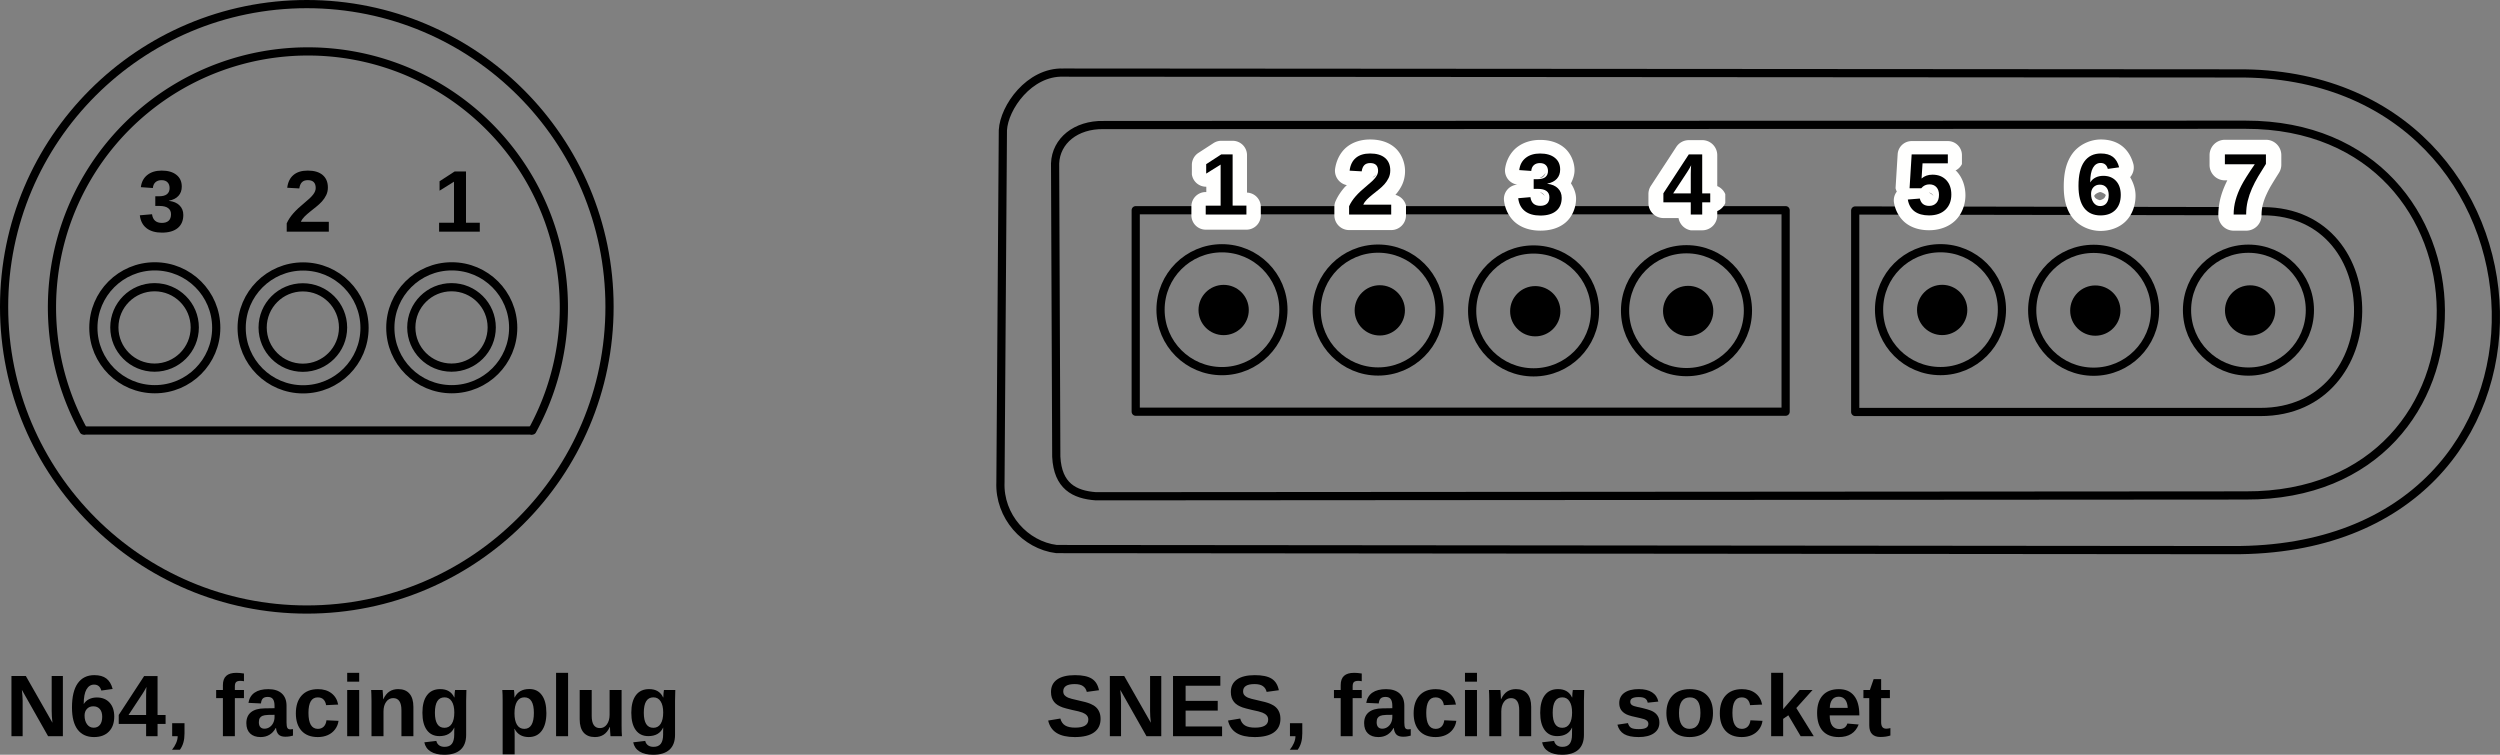 <?xml version="1.0" encoding="UTF-8" standalone="no"?>
<!-- Created with Inkscape (http://www.inkscape.org/) -->

<svg
   version="1.1"
   id="svg2"
   width="457.308"
   height="138.06"
   viewBox="0 0 457.308 138.06"
   sodipodi:docname="connections.svg"
   inkscape:version="1.1 (c4e8f9ed74, 2021-05-24)"
   xmlns:inkscape="http://www.inkscape.org/namespaces/inkscape"
   xmlns:sodipodi="http://sodipodi.sourceforge.net/DTD/sodipodi-0.dtd"
   xmlns="http://www.w3.org/2000/svg"
   xmlns:svg="http://www.w3.org/2000/svg">
  <rect x="0" y="0" width="457.308" height="138.06" fill="#808080" stroke="none"/>
  <defs
     id="defs6" />
  <sodipodi:namedview
     id="namedview4"
     pagecolor="#ffffff"
     bordercolor="#666666"
     borderopacity="1.0"
     inkscape:pageshadow="2"
     inkscape:pageopacity="0.0"
     inkscape:pagecheckerboard="0"
     showgrid="false"
     inkscape:zoom="1.9966906"
     inkscape:cx="139.98163"
     inkscape:cy="114.68978"
     inkscape:window-width="2560"
     inkscape:window-height="1371"
     inkscape:window-x="0"
     inkscape:window-y="32"
     inkscape:window-maximized="1"
     inkscape:current-layer="g8"
     fit-margin-top="0"
     fit-margin-left="0"
     fit-margin-right="0"
     fit-margin-bottom="0" />
  <g
     inkscape:groupmode="layer"
     inkscape:label="Image"
     id="g8"
     transform="translate(-8.5067749e-4,0.189)">
    <circle
       style="fill:none;fill-rule:evenodd;stroke:#000000;stroke-width:1.5;stroke-linecap:round;stroke-linejoin:round;stroke-miterlimit:4;stroke-dasharray:none;stroke-dashoffset:0;stroke-opacity:1"
       id="path1147-5"
       cx="82.638"
       cy="59.768"
       r="11.238" />
    <circle
       style="fill:none;fill-rule:evenodd;stroke:#000000;stroke-width:1.5;stroke-linecap:round;stroke-linejoin:round;stroke-miterlimit:4;stroke-dasharray:none;stroke-dashoffset:0;stroke-opacity:1"
       id="path1147-3-3"
       cx="82.593"
       cy="59.703"
       r="7.356" />
    <circle
       style="fill:none;fill-rule:evenodd;stroke:#000000;stroke-width:1.5;stroke-linecap:round;stroke-linejoin:round;stroke-miterlimit:4;stroke-dasharray:none;stroke-dashoffset:0;stroke-opacity:1"
       id="path34"
       cx="56.124"
       cy="55.934"
       r="55.373" />
    <path
       style="fill:none;fill-rule:evenodd;stroke:#000000;stroke-width:1.5;stroke-linecap:round;stroke-linejoin:round;stroke-miterlimit:4;stroke-dasharray:none;stroke-dashoffset:0;stroke-opacity:1"
       id="path989"
       sodipodi:type="arc"
       sodipodi:cx="56.326088"
       sodipodi:cy="56.03582"
       sodipodi:rx="46.819523"
       sodipodi:ry="46.819523"
       sodipodi:start="2.6396176"
       sodipodi:end="0.50202815"
       sodipodi:open="true"
       sodipodi:arc-type="arc"
       d="m 15.283,78.563 a 46.82,46.82 0 0 1 11.209,-58.61 46.82,46.82 0 0 1 59.672,0.002 46.82,46.82 0 0 1 11.205,58.611" />
    <path
       style="fill:none;fill-rule:evenodd;stroke:#000000;stroke-width:1.5;stroke-linecap:butt;stroke-linejoin:miter;stroke-miterlimit:4;stroke-dasharray:none;stroke-opacity:1"
       d="m 15.283,78.563 82.086,0.002"
       id="path1123" />
    <circle
       style="fill:none;fill-rule:evenodd;stroke:#000000;stroke-width:1.5;stroke-linecap:round;stroke-linejoin:round;stroke-miterlimit:4;stroke-dasharray:none;stroke-dashoffset:0;stroke-opacity:1"
       id="path1147"
       cx="28.318"
       cy="59.769"
       r="11.238" />
    <circle
       style="fill:none;fill-rule:evenodd;stroke:#000000;stroke-width:1.5;stroke-linecap:round;stroke-linejoin:round;stroke-miterlimit:4;stroke-dasharray:none;stroke-dashoffset:0;stroke-opacity:1"
       id="path1147-3"
       cx="28.273"
       cy="59.704"
       r="7.356" />
    <circle
       style="fill:none;fill-rule:evenodd;stroke:#000000;stroke-width:1.5;stroke-linecap:round;stroke-linejoin:round;stroke-miterlimit:4;stroke-dasharray:none;stroke-dashoffset:0;stroke-opacity:1"
       id="path1147-6"
       cx="55.444"
       cy="59.791"
       r="11.238" />
    <circle
       style="fill:none;fill-rule:evenodd;stroke:#000000;stroke-width:1.5;stroke-linecap:round;stroke-linejoin:round;stroke-miterlimit:4;stroke-dasharray:none;stroke-dashoffset:0;stroke-opacity:1"
       id="path1147-3-7"
       cx="55.399"
       cy="59.726"
       r="7.356" />
    <g
       aria-label="3    2     1"
       id="text3134"
       style="font-size:16px;line-height:125%;font-family:'Liberation Sans';-inkscape-font-specification:'Liberation Sans';letter-spacing:0px;word-spacing:0px;stroke-width:1px;stop-color:#000000">
      <path
         d="m 33.533,39.13 q 0,1.547 -1.016,2.391 -1.016,0.844 -2.891,0.844 -1.773,0 -2.82,-0.812 -1.047,-0.82 -1.227,-2.359 l 2.234,-0.195 q 0.211,1.586 1.805,1.586 0.789,0 1.227,-0.391 0.438,-0.391 0.438,-1.195 0,-0.734 -0.531,-1.125 -0.531,-0.391 -1.578,-0.391 h -0.766 v -1.773 h 0.719 q 0.945,0 1.422,-0.383 0.477,-0.391 0.477,-1.109 0,-0.68 -0.383,-1.062 -0.375,-0.391 -1.102,-0.391 -0.68,0 -1.102,0.375 -0.414,0.375 -0.477,1.062 l -2.195,-0.156 q 0.172,-1.422 1.18,-2.227 1.008,-0.805 2.633,-0.805 1.727,0 2.695,0.781 0.977,0.773 0.977,2.148 0,1.031 -0.609,1.695 -0.602,0.664 -1.742,0.883 v 0.031 q 1.266,0.148 1.945,0.836 0.688,0.68 0.688,1.742 z"
         style="font-weight:bold;-inkscape-font-specification:'Liberation Sans Bold'"
         id="path158596" />
      <path
         d="m 52.447,42.185 v -1.523 q 0.43,-0.945 1.219,-1.844 0.797,-0.898 2,-1.875 1.156,-0.938 1.617,-1.547 0.469,-0.609 0.469,-1.195 0,-1.438 -1.445,-1.438 -0.703,0 -1.078,0.383 -0.367,0.375 -0.477,1.133 l -2.211,-0.125 q 0.188,-1.531 1.141,-2.336 0.961,-0.805 2.609,-0.805 1.781,0 2.734,0.812 0.953,0.812 0.953,2.281 0,0.773 -0.305,1.398 -0.305,0.625 -0.781,1.156 -0.477,0.523 -1.062,0.984 -0.578,0.461 -1.125,0.898 -0.547,0.438 -1,0.883 -0.445,0.445 -0.664,0.953 h 5.109 v 1.805 z"
         style="font-weight:bold;-inkscape-font-specification:'Liberation Sans Bold'"
         id="path158598" />
      <path
         d="m 80.321,42.185 v -1.633 h 2.727 v -7.508 l -2.641,1.648 v -1.727 l 2.758,-1.789 h 2.078 v 9.375 h 2.523 v 1.633 z"
         style="font-weight:bold;-inkscape-font-specification:'Liberation Sans Bold'"
         id="path158600" />
    </g>
    <g
       aria-label="N64, facing plug               SNES, facing socket"
       id="text47300"
       style="font-size:16px;line-height:125%;font-family:'Liberation Sans';-inkscape-font-specification:'Liberation Sans';letter-spacing:0px;word-spacing:0px;stroke-width:1px;stop-color:#000000">
      <path
         d="m 8.799,134.481 -4.797,-8.477 q 0.141,1.234 0.141,1.984 v 6.492 h -2.047 v -11.008 h 2.633 l 4.867,8.547 q -0.141,-1.18 -0.141,-2.148 v -6.398 h 2.047 v 11.008 z"
         style="font-weight:bold;-inkscape-font-specification:'Liberation Sans Bold'"
         id="path158621" />
      <path
         d="m 20.901,130.879 q 0,1.758 -0.984,2.758 -0.984,1 -2.719,1 -1.945,0 -2.992,-1.359 -1.039,-1.367 -1.039,-4.047 0,-2.945 1.055,-4.43 1.062,-1.492 3.031,-1.492 1.398,0 2.203,0.617 0.812,0.617 1.148,1.914 l -2.07,0.289 q -0.297,-1.086 -1.328,-1.086 -0.883,0 -1.391,0.883 -0.5,0.883 -0.5,2.68 0.352,-0.586 0.977,-0.898 0.625,-0.312 1.414,-0.312 1.477,0 2.336,0.938 0.859,0.938 0.859,2.547 z m -2.203,0.062 q 0,-0.938 -0.438,-1.43 -0.43,-0.5 -1.188,-0.5 -0.727,0 -1.164,0.469 -0.438,0.461 -0.438,1.227 0,0.961 0.453,1.594 0.461,0.625 1.203,0.625 0.742,0 1.156,-0.523 0.414,-0.531 0.414,-1.461 z"
         style="font-weight:bold;-inkscape-font-specification:'Liberation Sans Bold'"
         id="path158623" />
      <path
         d="m 28.823,132.238 v 2.242 h -2.094 v -2.242 h -5.008 v -1.648 l 4.648,-7.117 h 2.453 v 7.133 h 1.469 v 1.633 z m -2.094,-5.234 q 0,-0.422 0.023,-0.914 0.031,-0.492 0.047,-0.633 -0.203,0.438 -0.734,1.266 l -2.555,3.883 h 3.219 z"
         style="font-weight:bold;-inkscape-font-specification:'Liberation Sans Bold'"
         id="path158625" />
      <path
         d="m 33.752,133.965 q 0,0.938 -0.203,1.656 -0.195,0.719 -0.641,1.336 h -1.445 q 0.461,-0.555 0.75,-1.219 0.289,-0.664 0.289,-1.258 h -1.008 v -2.383 h 2.258 z"
         style="font-weight:bold;-inkscape-font-specification:'Liberation Sans Bold'"
         id="path158627" />
      <path
         d="m 42.963,127.512 v 6.969 h -2.188 v -6.969 h -1.234 v -1.484 h 1.234 v -0.883 q 0,-1.148 0.609,-1.703 0.609,-0.555 1.852,-0.555 0.617,0 1.391,0.125 v 1.414 q -0.32,-0.07 -0.641,-0.07 -0.562,0 -0.797,0.227 -0.227,0.219 -0.227,0.781 v 0.664 h 1.664 v 1.484 z"
         style="font-weight:bold;-inkscape-font-specification:'Liberation Sans Bold'"
         id="path158629" />
      <path
         d="m 47.666,134.637 q -1.227,0 -1.914,-0.664 -0.688,-0.672 -0.688,-1.883 0,-1.312 0.852,-2 0.859,-0.688 2.484,-0.703 l 1.82,-0.031 v -0.43 q 0,-0.828 -0.289,-1.227 -0.289,-0.406 -0.945,-0.406 -0.609,0 -0.898,0.281 -0.281,0.273 -0.352,0.914 l -2.289,-0.109 q 0.211,-1.234 1.125,-1.867 0.922,-0.641 2.508,-0.641 1.602,0 2.469,0.789 0.867,0.789 0.867,2.242 v 3.078 q 0,0.711 0.156,0.984 0.164,0.266 0.539,0.266 0.25,0 0.484,-0.047 v 1.188 q -0.195,0.047 -0.352,0.086 -0.156,0.039 -0.312,0.062 -0.156,0.023 -0.336,0.039 -0.172,0.016 -0.406,0.016 -0.828,0 -1.227,-0.406 -0.391,-0.406 -0.469,-1.195 h -0.047 q -0.922,1.664 -2.781,1.664 z m 2.555,-4.07 -1.125,0.016 q -0.766,0.031 -1.086,0.172 -0.32,0.133 -0.492,0.414 -0.164,0.281 -0.164,0.75 0,0.602 0.273,0.898 0.281,0.289 0.742,0.289 0.516,0 0.938,-0.281 0.43,-0.281 0.672,-0.773 0.242,-0.5 0.242,-1.055 z"
         style="font-weight:bold;-inkscape-font-specification:'Liberation Sans Bold'"
         id="path158631" />
      <path
         d="m 58.135,134.637 q -1.922,0 -2.969,-1.141 -1.047,-1.148 -1.047,-3.195 0,-2.094 1.055,-3.258 1.055,-1.172 2.992,-1.172 1.492,0 2.469,0.75 0.977,0.75 1.227,2.07 l -2.211,0.109 q -0.094,-0.648 -0.469,-1.031 -0.375,-0.391 -1.062,-0.391 -1.695,0 -1.695,2.836 0,2.922 1.727,2.922 0.625,0 1.047,-0.391 0.422,-0.398 0.523,-1.18 l 2.203,0.102 q -0.117,0.867 -0.625,1.547 -0.5,0.68 -1.32,1.055 -0.82,0.367 -1.844,0.367 z"
         style="font-weight:bold;-inkscape-font-specification:'Liberation Sans Bold'"
         id="path158633" />
      <path
         d="m 63.51,124.504 v -1.617 h 2.195 v 1.617 z m 0,9.977 v -8.453 h 2.195 v 8.453 z"
         style="font-weight:bold;-inkscape-font-specification:'Liberation Sans Bold'"
         id="path158635" />
      <path
         d="m 73.432,134.481 v -4.742 q 0,-2.227 -1.508,-2.227 -0.797,0 -1.289,0.688 -0.484,0.68 -0.484,1.75 v 4.531 H 67.956 v -6.562 q 0,-0.68 -0.023,-1.109 -0.016,-0.438 -0.039,-0.781 h 2.094 q 0.023,0.148 0.062,0.797 0.039,0.641 0.039,0.883 h 0.031 q 0.445,-0.969 1.117,-1.406 0.672,-0.438 1.602,-0.438 1.344,0 2.062,0.828 0.719,0.828 0.719,2.422 v 5.367 z"
         style="font-weight:bold;-inkscape-font-specification:'Liberation Sans Bold'"
         id="path158637" />
      <path
         d="m 81.268,137.871 q -1.547,0 -2.492,-0.594 -0.938,-0.586 -1.156,-1.68 l 2.195,-0.258 q 0.117,0.508 0.5,0.797 0.391,0.289 1.016,0.289 0.914,0 1.336,-0.562 0.422,-0.562 0.422,-1.672 v -0.445 l 0.016,-0.836 h -0.016 q -0.727,1.555 -2.719,1.555 -1.477,0 -2.289,-1.109 -0.812,-1.109 -0.812,-3.172 0,-2.07 0.836,-3.195 0.836,-1.125 2.43,-1.125 1.844,0 2.555,1.523 h 0.039 q 0,-0.273 0.031,-0.742 0.039,-0.469 0.078,-0.617 h 2.078 q -0.047,0.844 -0.047,1.953 v 6.242 q 0,1.805 -1.023,2.727 -1.023,0.922 -2.977,0.922 z m 1.836,-7.734 q 0,-1.305 -0.469,-2.031 -0.461,-0.734 -1.32,-0.734 -1.758,0 -1.758,2.812 0,2.758 1.742,2.758 0.875,0 1.336,-0.727 0.469,-0.734 0.469,-2.078 z"
         style="font-weight:bold;-inkscape-font-specification:'Liberation Sans Bold'"
         id="path158639" />
      <path
         d="m 99.948,130.215 q 0,2.117 -0.852,3.273 -0.844,1.148 -2.391,1.148 -0.891,0 -1.555,-0.383 -0.656,-0.391 -1.008,-1.117 h -0.047 q 0.047,0.234 0.047,1.422 v 3.242 h -2.195 v -9.828 q 0,-1.195 -0.062,-1.945 h 2.133 q 0.039,0.141 0.062,0.555 0.031,0.414 0.031,0.82 h 0.031 q 0.742,-1.555 2.703,-1.555 1.477,0 2.289,1.141 0.812,1.133 0.812,3.227 z m -2.289,0 q 0,-2.844 -1.742,-2.844 -0.875,0 -1.344,0.766 -0.461,0.766 -0.461,2.141 0,1.367 0.461,2.117 0.469,0.742 1.328,0.742 1.758,0 1.758,-2.922 z"
         style="font-weight:bold;-inkscape-font-specification:'Liberation Sans Bold'"
         id="path158641" />
      <path
         d="M 101.721,134.481 V 122.887 h 2.195 v 11.594 z"
         style="font-weight:bold;-inkscape-font-specification:'Liberation Sans Bold'"
         id="path158643" />
      <path
         d="m 108.237,126.028 v 4.742 q 0,2.227 1.5,2.227 0.797,0 1.281,-0.68 0.492,-0.688 0.492,-1.758 v -4.531 h 2.195 v 6.562 q 0,1.078 0.062,1.891 h -2.094 q -0.094,-1.125 -0.094,-1.68 h -0.039 q -0.438,0.961 -1.117,1.398 -0.672,0.438 -1.602,0.438 -1.344,0 -2.062,-0.82 -0.719,-0.828 -0.719,-2.422 v -5.367 z"
         style="font-weight:bold;-inkscape-font-specification:'Liberation Sans Bold'"
         id="path158645" />
      <path
         d="m 119.479,137.871 q -1.547,0 -2.492,-0.594 -0.938,-0.586 -1.156,-1.68 l 2.195,-0.258 q 0.117,0.508 0.5,0.797 0.391,0.289 1.016,0.289 0.914,0 1.336,-0.562 0.422,-0.562 0.422,-1.672 v -0.445 l 0.016,-0.836 h -0.016 q -0.727,1.555 -2.719,1.555 -1.477,0 -2.289,-1.109 -0.812,-1.109 -0.812,-3.172 0,-2.07 0.836,-3.195 0.836,-1.125 2.43,-1.125 1.844,0 2.555,1.523 h 0.039 q 0,-0.273 0.031,-0.742 0.039,-0.469 0.078,-0.617 h 2.078 q -0.047,0.844 -0.047,1.953 v 6.242 q 0,1.805 -1.023,2.727 -1.023,0.922 -2.977,0.922 z m 1.836,-7.734 q 0,-1.305 -0.469,-2.031 -0.461,-0.734 -1.32,-0.734 -1.758,0 -1.758,2.812 0,2.758 1.742,2.758 0.875,0 1.336,-0.727 0.469,-0.734 0.469,-2.078 z"
         style="font-weight:bold;-inkscape-font-specification:'Liberation Sans Bold'"
         id="path158647" />
      <path
         d="m 201.323,131.309 q 0,1.617 -1.203,2.477 -1.195,0.852 -3.516,0.852 -2.117,0 -3.32,-0.75 -1.203,-0.75 -1.547,-2.273 l 2.227,-0.367 q 0.227,0.875 0.883,1.273 0.656,0.391 1.82,0.391 2.414,0 2.414,-1.469 0,-0.469 -0.281,-0.773 -0.273,-0.305 -0.781,-0.508 -0.5,-0.203 -1.93,-0.492 -1.234,-0.289 -1.719,-0.461 -0.484,-0.18 -0.875,-0.414 -0.391,-0.242 -0.664,-0.578 -0.273,-0.336 -0.43,-0.789 -0.148,-0.453 -0.148,-1.039 0,-1.492 1.117,-2.281 1.125,-0.797 3.266,-0.797 2.047,0 3.07,0.641 1.031,0.641 1.328,2.117 l -2.234,0.305 q -0.172,-0.711 -0.703,-1.07 -0.523,-0.359 -1.508,-0.359 -2.094,0 -2.094,1.312 0,0.43 0.219,0.703 0.227,0.273 0.664,0.469 0.438,0.188 1.773,0.477 1.586,0.336 2.266,0.625 0.688,0.281 1.086,0.664 0.398,0.375 0.609,0.906 0.211,0.523 0.211,1.211 z"
         style="font-weight:bold;-inkscape-font-specification:'Liberation Sans Bold'"
         id="path158649" />
      <path
         d="m 209.721,134.481 -4.797,-8.477 q 0.141,1.234 0.141,1.984 v 6.492 h -2.047 v -11.008 h 2.633 l 4.867,8.547 q -0.141,-1.18 -0.141,-2.148 v -6.398 h 2.047 v 11.008 z"
         style="font-weight:bold;-inkscape-font-specification:'Liberation Sans Bold'"
         id="path158651" />
      <path
         d="m 214.573,134.481 v -11.008 h 8.656 v 1.781 h -6.352 v 2.766 h 5.875 v 1.781 h -5.875 v 2.898 h 6.672 v 1.781 z"
         style="font-weight:bold;-inkscape-font-specification:'Liberation Sans Bold'"
         id="path158653" />
      <path
         d="m 234.221,131.309 q 0,1.617 -1.203,2.477 -1.195,0.852 -3.516,0.852 -2.117,0 -3.32,-0.75 -1.203,-0.75 -1.547,-2.273 l 2.227,-0.367 q 0.227,0.875 0.883,1.273 0.656,0.391 1.82,0.391 2.414,0 2.414,-1.469 0,-0.469 -0.281,-0.773 -0.273,-0.305 -0.781,-0.508 -0.5,-0.203 -1.93,-0.492 -1.234,-0.289 -1.719,-0.461 -0.484,-0.18 -0.875,-0.414 -0.391,-0.242 -0.664,-0.578 -0.273,-0.336 -0.43,-0.789 -0.148,-0.453 -0.148,-1.039 0,-1.492 1.117,-2.281 1.125,-0.797 3.266,-0.797 2.047,0 3.07,0.641 1.031,0.641 1.328,2.117 l -2.234,0.305 q -0.172,-0.711 -0.703,-1.07 -0.523,-0.359 -1.508,-0.359 -2.094,0 -2.094,1.312 0,0.43 0.219,0.703 0.227,0.273 0.664,0.469 0.438,0.188 1.773,0.477 1.586,0.336 2.266,0.625 0.688,0.281 1.086,0.664 0.398,0.375 0.609,0.906 0.211,0.523 0.211,1.211 z"
         style="font-weight:bold;-inkscape-font-specification:'Liberation Sans Bold'"
         id="path158655" />
      <path
         d="m 238.221,133.965 q 0,0.938 -0.203,1.656 -0.195,0.719 -0.641,1.336 h -1.445 q 0.461,-0.555 0.75,-1.219 0.289,-0.664 0.289,-1.258 h -1.008 v -2.383 h 2.258 z"
         style="font-weight:bold;-inkscape-font-specification:'Liberation Sans Bold'"
         id="path158657" />
      <path
         d="m 247.432,127.512 v 6.969 h -2.188 v -6.969 h -1.234 v -1.484 h 1.234 v -0.883 q 0,-1.148 0.609,-1.703 0.609,-0.555 1.852,-0.555 0.617,0 1.391,0.125 v 1.414 q -0.32,-0.07 -0.641,-0.07 -0.562,0 -0.797,0.227 -0.227,0.219 -0.227,0.781 v 0.664 h 1.664 v 1.484 z"
         style="font-weight:bold;-inkscape-font-specification:'Liberation Sans Bold'"
         id="path158659" />
      <path
         d="m 252.135,134.637 q -1.227,0 -1.914,-0.664 -0.688,-0.672 -0.688,-1.883 0,-1.312 0.852,-2 0.859,-0.688 2.484,-0.703 l 1.82,-0.031 v -0.43 q 0,-0.828 -0.289,-1.227 -0.289,-0.406 -0.945,-0.406 -0.609,0 -0.898,0.281 -0.281,0.273 -0.352,0.914 l -2.289,-0.109 q 0.211,-1.234 1.125,-1.867 0.922,-0.641 2.508,-0.641 1.602,0 2.469,0.789 0.867,0.789 0.867,2.242 v 3.078 q 0,0.711 0.156,0.984 0.164,0.266 0.539,0.266 0.25,0 0.484,-0.047 v 1.188 q -0.195,0.047 -0.352,0.086 -0.156,0.039 -0.312,0.062 -0.156,0.023 -0.336,0.039 -0.172,0.016 -0.406,0.016 -0.828,0 -1.227,-0.406 -0.391,-0.406 -0.469,-1.195 h -0.047 q -0.922,1.664 -2.781,1.664 z m 2.555,-4.07 -1.125,0.016 q -0.766,0.031 -1.086,0.172 -0.32,0.133 -0.492,0.414 -0.164,0.281 -0.164,0.75 0,0.602 0.273,0.898 0.281,0.289 0.742,0.289 0.516,0 0.938,-0.281 0.43,-0.281 0.672,-0.773 0.242,-0.5 0.242,-1.055 z"
         style="font-weight:bold;-inkscape-font-specification:'Liberation Sans Bold'"
         id="path158661" />
      <path
         d="m 262.604,134.637 q -1.922,0 -2.969,-1.141 -1.047,-1.148 -1.047,-3.195 0,-2.094 1.055,-3.258 1.055,-1.172 2.992,-1.172 1.492,0 2.469,0.75 0.977,0.75 1.227,2.07 l -2.211,0.109 q -0.094,-0.648 -0.469,-1.031 -0.375,-0.391 -1.062,-0.391 -1.695,0 -1.695,2.836 0,2.922 1.727,2.922 0.625,0 1.047,-0.391 0.422,-0.398 0.523,-1.18 l 2.203,0.102 q -0.117,0.867 -0.625,1.547 -0.5,0.68 -1.32,1.055 -0.82,0.367 -1.844,0.367 z"
         style="font-weight:bold;-inkscape-font-specification:'Liberation Sans Bold'"
         id="path158663" />
      <path
         d="m 267.979,124.504 v -1.617 h 2.195 v 1.617 z m 0,9.977 v -8.453 h 2.195 v 8.453 z"
         style="font-weight:bold;-inkscape-font-specification:'Liberation Sans Bold'"
         id="path158665" />
      <path
         d="m 277.901,134.481 v -4.742 q 0,-2.227 -1.508,-2.227 -0.797,0 -1.289,0.688 -0.484,0.68 -0.484,1.75 v 4.531 h -2.195 v -6.562 q 0,-0.68 -0.023,-1.109 -0.016,-0.438 -0.039,-0.781 h 2.094 q 0.023,0.148 0.062,0.797 0.039,0.641 0.039,0.883 h 0.031 q 0.445,-0.969 1.117,-1.406 0.672,-0.438 1.602,-0.438 1.344,0 2.062,0.828 0.719,0.828 0.719,2.422 v 5.367 z"
         style="font-weight:bold;-inkscape-font-specification:'Liberation Sans Bold'"
         id="path158667" />
      <path
         d="m 285.737,137.871 q -1.547,0 -2.492,-0.594 -0.938,-0.586 -1.156,-1.68 l 2.195,-0.258 q 0.117,0.508 0.5,0.797 0.391,0.289 1.016,0.289 0.914,0 1.336,-0.562 0.422,-0.562 0.422,-1.672 v -0.445 l 0.016,-0.836 h -0.016 q -0.727,1.555 -2.719,1.555 -1.477,0 -2.289,-1.109 -0.812,-1.109 -0.812,-3.172 0,-2.07 0.836,-3.195 0.836,-1.125 2.43,-1.125 1.844,0 2.555,1.523 h 0.039 q 0,-0.273 0.031,-0.742 0.039,-0.469 0.078,-0.617 h 2.078 q -0.047,0.844 -0.047,1.953 v 6.242 q 0,1.805 -1.023,2.727 -1.023,0.922 -2.977,0.922 z m 1.836,-7.734 q 0,-1.305 -0.469,-2.031 -0.461,-0.734 -1.32,-0.734 -1.758,0 -1.758,2.812 0,2.758 1.742,2.758 0.875,0 1.336,-0.727 0.469,-0.734 0.469,-2.078 z"
         style="font-weight:bold;-inkscape-font-specification:'Liberation Sans Bold'"
         id="path158669" />
      <path
         d="m 303.541,132.012 q 0,1.227 -1.008,1.93 -1,0.695 -2.773,0.695 -1.742,0 -2.672,-0.547 -0.922,-0.555 -1.227,-1.719 l 1.93,-0.289 q 0.164,0.602 0.562,0.852 0.406,0.25 1.406,0.25 0.922,0 1.344,-0.234 0.422,-0.234 0.422,-0.734 0,-0.406 -0.344,-0.641 -0.336,-0.242 -1.148,-0.406 -1.859,-0.367 -2.508,-0.68 -0.648,-0.32 -0.992,-0.82 -0.336,-0.508 -0.336,-1.242 0,-1.211 0.93,-1.883 0.938,-0.68 2.648,-0.68 1.508,0 2.422,0.586 0.922,0.586 1.148,1.695 l -1.945,0.203 q -0.094,-0.516 -0.461,-0.766 -0.367,-0.258 -1.164,-0.258 -0.781,0 -1.172,0.203 -0.391,0.195 -0.391,0.664 0,0.367 0.297,0.586 0.305,0.211 1.016,0.352 0.992,0.203 1.758,0.422 0.773,0.211 1.234,0.508 0.469,0.297 0.742,0.766 0.281,0.461 0.281,1.188 z"
         style="font-weight:bold;-inkscape-font-specification:'Liberation Sans Bold'"
         id="path158671" />
      <path
         d="m 313.346,130.246 q 0,2.055 -1.141,3.227 -1.141,1.164 -3.156,1.164 -1.977,0 -3.102,-1.172 -1.125,-1.172 -1.125,-3.219 0,-2.039 1.125,-3.203 1.125,-1.172 3.148,-1.172 2.07,0 3.156,1.133 1.094,1.125 1.094,3.242 z m -2.297,0 q 0,-1.508 -0.492,-2.188 -0.492,-0.68 -1.43,-0.68 -2,0 -2,2.867 0,1.414 0.484,2.156 0.492,0.734 1.414,0.734 2.023,0 2.023,-2.891 z"
         style="font-weight:bold;-inkscape-font-specification:'Liberation Sans Bold'"
         id="path158673" />
      <path
         d="m 318.612,134.637 q -1.922,0 -2.969,-1.141 -1.047,-1.148 -1.047,-3.195 0,-2.094 1.055,-3.258 1.055,-1.172 2.992,-1.172 1.492,0 2.469,0.75 0.977,0.75 1.227,2.07 l -2.211,0.109 q -0.094,-0.648 -0.469,-1.031 -0.375,-0.391 -1.062,-0.391 -1.695,0 -1.695,2.836 0,2.922 1.727,2.922 0.625,0 1.047,-0.391 0.422,-0.398 0.523,-1.18 l 2.203,0.102 q -0.117,0.867 -0.625,1.547 -0.5,0.68 -1.32,1.055 -0.82,0.367 -1.844,0.367 z"
         style="font-weight:bold;-inkscape-font-specification:'Liberation Sans Bold'"
         id="path158675" />
      <path
         d="m 329.385,134.481 -2.258,-3.828 -0.945,0.656 v 3.172 h -2.195 V 122.887 h 2.195 v 6.641 l 3.016,-3.5 h 2.359 l -2.969,3.297 3.195,5.156 z"
         style="font-weight:bold;-inkscape-font-specification:'Liberation Sans Bold'"
         id="path158677" />
      <path
         d="m 336.346,134.637 q -1.906,0 -2.93,-1.125 -1.023,-1.133 -1.023,-3.297 0,-2.094 1.039,-3.219 1.039,-1.125 2.945,-1.125 1.82,0 2.781,1.211 0.961,1.203 0.961,3.531 v 0.062 h -5.422 q 0,1.234 0.453,1.867 0.461,0.625 1.305,0.625 1.164,0 1.469,-1.008 l 2.07,0.18 q -0.898,2.297 -3.648,2.297 z m 0,-7.383 q -0.773,0 -1.195,0.539 -0.414,0.539 -0.438,1.508 h 3.281 q -0.062,-1.023 -0.492,-1.531 -0.43,-0.516 -1.156,-0.516 z"
         style="font-weight:bold;-inkscape-font-specification:'Liberation Sans Bold'"
         id="path158679" />
      <path
         d="m 343.948,134.621 q -0.969,0 -1.492,-0.523 -0.523,-0.531 -0.523,-1.602 v -4.984 h -1.07 v -1.484 h 1.18 l 0.688,-1.984 h 1.375 v 1.984 h 1.602 v 1.484 h -1.602 v 4.391 q 0,0.617 0.234,0.914 0.234,0.289 0.727,0.289 0.258,0 0.734,-0.109 v 1.359 q -0.812,0.266 -1.852,0.266 z"
         style="font-weight:bold;-inkscape-font-specification:'Liberation Sans Bold'"
         id="path158681" />
    </g>
    <path
       style="fill:none;fill-rule:evenodd;stroke:#000000;stroke-width:1.5;stroke-linecap:butt;stroke-linejoin:miter;stroke-miterlimit:4;stroke-dasharray:none;stroke-opacity:1"
       d="m 194.511,13.09 214.698,0.15 c 60.981,-0.527 65.547,87.57 -0.862,87.201 l -215.085,-0.194 c -5.743,-0.714 -10.514,-5.998 -10.256,-12.231 l 0.443,-64.386 c 0.216,-4.157 4.83,-10.737 11.062,-10.541 z"
       id="path55647"
       sodipodi:nodetypes="ccccccc" />
    <path
       style="fill:none;fill-rule:evenodd;stroke:#000000;stroke-width:1.5;stroke-linecap:butt;stroke-linejoin:miter;stroke-miterlimit:4;stroke-dasharray:none;stroke-opacity:1"
       d="m 201.864,22.682 208.897,-0.057 c 47.196,-0.046 48.071,68.001 0,67.816 l -210.309,0.148 c -3.951,-0.293 -6.963,-1.876 -7.234,-7.234 l -0.216,-53.663 c 0.168,-4.118 3.795,-7.098 8.862,-7.011 z"
       id="path56917"
       sodipodi:nodetypes="ccccccc" />
    <rect
       style="fill:none;fill-rule:evenodd;stroke:#000000;stroke-width:1.5;stroke-linecap:round;stroke-linejoin:round;stroke-miterlimit:4;stroke-dasharray:none;stroke-dashoffset:0;stroke-opacity:1"
       id="rect57610"
       width="118.883"
       height="36.858"
       x="207.75"
       y="38.262" />
    <path
       id="rect57610-7"
       style="fill:none;fill-rule:evenodd;stroke:#000000;stroke-width:1.5;stroke-linecap:round;stroke-linejoin:round;stroke-miterlimit:4;stroke-dasharray:none"
       d="m 339.361,38.314 74.614,0.131 c 23.475,0.067 23.048,36.756 -0.518,36.727 h -74.096 z"
       sodipodi:nodetypes="ccccc" />
    <circle
       style="fill:none;fill-rule:evenodd;stroke:#000000;stroke-width:1.5;stroke-linecap:round;stroke-linejoin:round;stroke-miterlimit:4;stroke-dasharray:none;stroke-dashoffset:0;stroke-opacity:1"
       id="path1147-5-6"
       cx="223.528"
       cy="56.462"
       r="11.238" />
    <circle
       style="fill:#000000;fill-opacity:1;fill-rule:evenodd;stroke:none;stroke-width:0.614;stroke-linecap:round;stroke-linejoin:round;stroke-miterlimit:4;stroke-dasharray:none;stroke-dashoffset:0;stroke-opacity:1"
       id="path1147-5-6-1"
       cx="223.834"
       cy="56.518"
       r="4.599" />
    <circle
       style="fill:none;fill-rule:evenodd;stroke:#000000;stroke-width:1.5;stroke-linecap:round;stroke-linejoin:round;stroke-miterlimit:4;stroke-dasharray:none;stroke-dashoffset:0;stroke-opacity:1"
       id="path1147-5-6-2"
       cx="252.09"
       cy="56.527"
       r="11.238" />
    <circle
       style="fill:#000000;fill-opacity:1;fill-rule:evenodd;stroke:none;stroke-width:0.614;stroke-linecap:round;stroke-linejoin:round;stroke-miterlimit:4;stroke-dasharray:none;stroke-dashoffset:0;stroke-opacity:1"
       id="path1147-5-6-1-9"
       cx="252.396"
       cy="56.583"
       r="4.599" />
    <circle
       style="fill:none;fill-rule:evenodd;stroke:#000000;stroke-width:1.5;stroke-linecap:round;stroke-linejoin:round;stroke-miterlimit:4;stroke-dasharray:none;stroke-dashoffset:0;stroke-opacity:1"
       id="path1147-5-6-3"
       cx="280.53"
       cy="56.685"
       r="11.238" />
    <circle
       style="fill:#000000;fill-opacity:1;fill-rule:evenodd;stroke:none;stroke-width:0.614;stroke-linecap:round;stroke-linejoin:round;stroke-miterlimit:4;stroke-dasharray:none;stroke-dashoffset:0;stroke-opacity:1"
       id="path1147-5-6-1-1"
       cx="280.836"
       cy="56.741"
       r="4.599" />
    <circle
       style="fill:none;fill-rule:evenodd;stroke:#000000;stroke-width:1.5;stroke-linecap:round;stroke-linejoin:round;stroke-miterlimit:4;stroke-dasharray:none;stroke-dashoffset:0;stroke-opacity:1"
       id="path1147-5-6-9"
       cx="308.5"
       cy="56.641"
       r="11.238" />
    <circle
       style="fill:#000000;fill-opacity:1;fill-rule:evenodd;stroke:none;stroke-width:0.614;stroke-linecap:round;stroke-linejoin:round;stroke-miterlimit:4;stroke-dasharray:none;stroke-dashoffset:0;stroke-opacity:1"
       id="path1147-5-6-1-4"
       cx="308.806"
       cy="56.697"
       r="4.599" />
    <circle
       style="fill:none;fill-rule:evenodd;stroke:#000000;stroke-width:1.5;stroke-linecap:round;stroke-linejoin:round;stroke-miterlimit:4;stroke-dasharray:none;stroke-dashoffset:0;stroke-opacity:1"
       id="path1147-5-6-7"
       cx="354.963"
       cy="56.453"
       r="11.238" />
    <circle
       style="fill:#000000;fill-opacity:1;fill-rule:evenodd;stroke:none;stroke-width:0.614;stroke-linecap:round;stroke-linejoin:round;stroke-miterlimit:4;stroke-dasharray:none;stroke-dashoffset:0;stroke-opacity:1"
       id="path1147-5-6-1-8"
       cx="355.269"
       cy="56.509"
       r="4.599" />
    <circle
       style="fill:none;fill-rule:evenodd;stroke:#000000;stroke-width:1.5;stroke-linecap:round;stroke-linejoin:round;stroke-miterlimit:4;stroke-dasharray:none;stroke-dashoffset:0;stroke-opacity:1"
       id="path1147-5-6-4"
       cx="382.976"
       cy="56.568"
       r="11.238" />
    <circle
       style="fill:#000000;fill-opacity:1;fill-rule:evenodd;stroke:none;stroke-width:0.614;stroke-linecap:round;stroke-linejoin:round;stroke-miterlimit:4;stroke-dasharray:none;stroke-dashoffset:0;stroke-opacity:1"
       id="path1147-5-6-1-5"
       cx="383.282"
       cy="56.624"
       r="4.599" />
    <circle
       style="fill:none;fill-rule:evenodd;stroke:#000000;stroke-width:1.5;stroke-linecap:round;stroke-linejoin:round;stroke-miterlimit:4;stroke-dasharray:none;stroke-dashoffset:0;stroke-opacity:1"
       id="path1147-5-6-0"
       cx="411.294"
       cy="56.543"
       r="11.238" />
    <circle
       style="fill:#000000;fill-opacity:1;fill-rule:evenodd;stroke:none;stroke-width:0.614;stroke-linecap:round;stroke-linejoin:round;stroke-miterlimit:4;stroke-dasharray:none;stroke-dashoffset:0;stroke-opacity:1"
       id="path1147-5-6-1-3"
       cx="411.599"
       cy="56.6"
       r="4.599" />
    <g
       aria-label="1    2     3    4        5     6    7"
       id="text3134-6-3"
       style="font-size:16px;line-height:125%;font-family:'Liberation Sans';-inkscape-font-specification:'Liberation Sans';letter-spacing:0px;word-spacing:0px;fill:#fffffe;fill-opacity:1;stroke:none;stroke-width:1px;stroke-opacity:1;stop-color:#000000"
       transform="translate(0.006,0.138)">
      <path
         id="path158563-2"
         style="font-weight:bold;-inkscape-font-specification:'Liberation Sans Bold';fill:#fffffe;fill-opacity:1;stroke:none;stroke-opacity:1"
         sodipodi:type="inkscape:offset"
         inkscape:radius="2.6245785"
         inkscape:original="M 223.39844 28.050781 L 220.64062 29.839844 L 220.64062 31.566406 L 223.28125 29.917969 L 223.28125 37.425781 L 220.55469 37.425781 L 220.55469 39.058594 L 228 39.058594 L 228 37.425781 L 225.47656 37.425781 L 225.47656 28.050781 L 223.39844 28.050781 z "
         d="m 223.398,25.426 a 2.625,2.625 0 0 0 -1.428,0.424 l -2.758,1.789 a 2.625,2.625 0 0 0 -1.197,2.201 v 1.727 a 2.625,2.625 0 0 0 2.641,2.262 v 0.973 h -0.102 a 2.625,2.625 0 0 0 -2.625,2.625 v 1.633 a 2.625,2.625 0 0 0 2.625,2.625 H 228 a 2.625,2.625 0 0 0 2.625,-2.625 v -1.633 a 2.625,2.625 0 0 0 -2.523,-2.523 v -6.852 a 2.625,2.625 0 0 0 -2.625,-2.625 z" />
      <path
         id="path158565-0"
         style="font-weight:bold;-inkscape-font-specification:'Liberation Sans Bold';fill:#fffffe;fill-opacity:1;stroke:none;stroke-opacity:1"
         sodipodi:type="inkscape:offset"
         inkscape:radius="2.6985788"
         inkscape:original="M 250.625 27.886719 C 249.52604 27.886719 248.65625 28.154948 248.01562 28.691406 C 247.38021 29.227864 247 30.00651 246.875 31.027344 L 249.08594 31.152344 C 249.15886 30.647136 249.31771 30.269531 249.5625 30.019531 C 249.8125 29.764323 250.17188 29.636719 250.64062 29.636719 C 251.60417 29.636719 252.08594 30.115885 252.08594 31.074219 C 252.08594 31.464844 251.92969 31.863281 251.61719 32.269531 C 251.3099 32.675781 250.77083 33.191406 250 33.816406 C 249.19791 34.467448 248.53125 35.092448 248 35.691406 C 247.47395 36.290364 247.0677 36.904948 246.78125 37.535156 L 246.78125 39.058594 L 254.48438 39.058594 L 254.48438 37.253906 L 249.375 37.253906 C 249.52083 36.915364 249.74219 36.597656 250.03906 36.300781 C 250.34114 36.003906 250.67448 35.709635 251.03906 35.417969 C 251.40364 35.126302 251.77864 34.826823 252.16406 34.519531 C 252.55469 34.212239 252.90886 33.884114 253.22656 33.535156 C 253.54427 33.18099 253.80469 32.795573 254.00781 32.378906 C 254.21094 31.96224 254.3125 31.496094 254.3125 30.980469 C 254.3125 30.001302 253.9948 29.240885 253.35938 28.699219 C 252.72396 28.157552 251.8125 27.886719 250.625 27.886719 z "
         d="m 250.625,25.188 c -1.538,0 -3.119,0.411 -4.342,1.436 a 2.699,2.699 0 0 0 -0.008,0.006 c -1.213,1.024 -1.893,2.559 -2.078,4.07 a 2.699,2.699 0 0 0 2.166,2.842 c -0.115,0.121 -0.274,0.237 -0.383,0.359 a 2.699,2.699 0 0 0 -0.008,0.01 c -0.675,0.769 -1.238,1.604 -1.648,2.508 a 2.699,2.699 0 0 0 -0.242,1.117 v 1.523 a 2.699,2.699 0 0 0 2.699,2.699 h 7.703 a 2.699,2.699 0 0 0 2.699,-2.699 v -1.805 a 2.699,2.699 0 0 0 -1.936,-1.936 c 0.471,-0.528 0.875,-1.121 1.186,-1.758 0.395,-0.811 0.578,-1.71 0.578,-2.58 0,-1.563 -0.656,-3.272 -1.902,-4.334 C 253.842,25.566 252.223,25.188 250.625,25.188 Z m 1.133,6.35 c 0.021,-0.145 0.03,0.068 -0.268,0.371 -0.194,0.198 -0.308,0.185 -0.484,0.244 a 2.699,2.699 0 0 0 0.752,-0.615 z" />
      <path
         id="path158567-6"
         style="font-weight:bold;-inkscape-font-specification:'Liberation Sans Bold';fill:#fffffe;fill-opacity:1;stroke:none;stroke-opacity:1"
         sodipodi:type="inkscape:offset"
         inkscape:radius="2.6225119"
         inkscape:original="M 281.71875 27.886719 C 280.63542 27.886719 279.75782 28.154948 279.08594 28.691406 C 278.41406 29.227864 278.02083 29.970052 277.90625 30.917969 L 280.10156 31.074219 C 280.14323 30.615885 280.30208 30.261719 280.57812 30.011719 C 280.85938 29.761719 281.22657 29.636719 281.67969 29.636719 C 282.16407 29.636719 282.53125 29.766927 282.78125 30.027344 C 283.03646 30.282552 283.16406 30.636719 283.16406 31.089844 C 283.16406 31.56901 283.00521 31.938802 282.6875 32.199219 C 282.36979 32.454427 281.89583 32.582031 281.26562 32.582031 L 280.54688 32.582031 L 280.54688 34.355469 L 281.3125 34.355469 C 282.01041 34.355469 282.53646 34.485677 282.89062 34.746094 C 283.24479 35.00651 283.42188 35.38151 283.42188 35.871094 C 283.42188 36.407552 283.27604 36.80599 282.98438 37.066406 C 282.69271 37.326823 282.28385 37.457031 281.75781 37.457031 C 280.69531 37.457031 280.09375 36.928386 279.95312 35.871094 L 277.71875 36.066406 C 277.83854 37.092448 278.24739 37.878906 278.94531 38.425781 C 279.64323 38.967448 280.58333 39.238281 281.76562 39.238281 C 283.01563 39.238281 283.97916 38.957031 284.65625 38.394531 C 285.33333 37.832031 285.67188 37.035156 285.67188 36.003906 C 285.67188 35.295573 285.44271 34.714844 284.98438 34.261719 C 284.53125 33.803385 283.88281 33.524739 283.03906 33.425781 L 283.03906 33.394531 C 283.79948 33.248698 284.3802 32.954427 284.78125 32.511719 C 285.1875 32.069011 285.39062 31.503906 285.39062 30.816406 C 285.39063 29.89974 285.0651 29.183594 284.41406 28.667969 C 283.76823 28.147135 282.86979 27.886719 281.71875 27.886719 z "
         d="m 281.719,25.264 c -1.516,0 -3.061,0.414 -4.27,1.379 -1.204,0.961 -1.966,2.465 -2.146,3.961 a 2.623,2.623 0 0 0 2.252,2.844 l -0.065,0.006 a 2.623,2.623 0 0 0 -2.377,2.918 c 0.182,1.555 0.948,3.126 2.215,4.119 a 2.623,2.623 0 0 0 0.01,0.008 c 1.265,0.981 2.845,1.363 4.428,1.363 1.643,0 3.279,-0.38 4.566,-1.449 1.283,-1.066 1.963,-2.803 1.963,-4.408 0,-0.966 -0.383,-1.945 -0.939,-2.797 0.39,-0.763 0.658,-1.583 0.658,-2.391 2e-5,-1.533 -0.726,-3.207 -1.963,-4.193 -1.237,-0.994 -2.789,-1.359 -4.332,-1.359 z m 0.994,6.049 c -0.002,0.019 -0.109,0.401 -0.375,0.643 l -0.018,0.018 c -0.241,0.215 -0.611,0.287 -0.641,0.287 9.3e-4,0 -0.048,-0.027 -0.051,-0.027 a 2.623,2.623 0 0 0 1.084,-0.92 z m 4.115,1.084 0.021,0.021 c -0.004,-0.004 -0.01,-0.006 -0.014,-0.01 -0.003,-0.003 -0.004,-0.008 -0.008,-0.012 z m -5.07,2.438 c -0.096,0 0.208,0.015 0.482,0.256 0.274,0.241 0.326,0.536 0.312,0.436 a 2.623,2.623 0 0 0 -0.836,-0.67 c -0.002,-2.92e-4 0.048,-0.021 0.041,-0.021 z" />
      <path
         id="path158569-1"
         style="font-weight:bold;-inkscape-font-specification:'Liberation Sans Bold';fill:#fffffe;fill-opacity:1;stroke:none;stroke-opacity:1"
         sodipodi:type="inkscape:offset"
         inkscape:radius="2.7442696"
         inkscape:original="M 308.92188 28.050781 L 304.27344 35.167969 L 304.27344 36.816406 L 309.28125 36.816406 L 309.28125 39.058594 L 311.375 39.058594 L 311.375 36.816406 L 312.84375 36.816406 L 312.84375 35.183594 L 311.375 35.183594 L 311.375 28.050781 L 308.92188 28.050781 z M 309.35156 30.035156 C 309.3411 30.128906 309.32549 30.339844 309.30469 30.667969 C 309.28909 30.996094 309.28125 31.300781 309.28125 31.582031 L 309.28125 35.183594 L 306.0625 35.183594 L 308.61719 31.300781 C 308.97135 30.748698 309.21614 30.326823 309.35156 30.035156 z "
         d="m 308.922,25.307 a 2.745,2.745 0 0 0 -2.297,1.244 l -4.648,7.117 a 2.745,2.745 0 0 0 -0.447,1.5 v 1.648 a 2.745,2.745 0 0 0 2.744,2.744 h 2.766 a 2.745,2.745 0 0 0 2.242,2.242 h 2.094 a 2.745,2.745 0 0 0 2.744,-2.744 v -0.773 a 2.745,2.745 0 0 0 1.469,-1.469 v -1.633 a 2.745,2.745 0 0 0 -1.469,-1.469 v -5.664 a 2.745,2.745 0 0 0 -2.744,-2.744 z" />
      <path
         id="path158571-5"
         style="font-weight:bold;-inkscape-font-specification:'Liberation Sans Bold';fill:#fffffe;fill-opacity:1;stroke:none;stroke-opacity:1"
         sodipodi:type="inkscape:offset"
         inkscape:radius="2.5723419"
         inkscape:original="M 349.6875 28.050781 L 349.30469 34.246094 L 351.44531 34.246094 C 351.83073 33.772136 352.32812 33.535156 352.9375 33.535156 C 353.48958 33.535156 353.91927 33.709636 354.22656 34.058594 C 354.53386 34.402344 354.6875 34.863281 354.6875 35.441406 C 354.6875 36.097656 354.52344 36.600261 354.19531 36.949219 C 353.87239 37.298177 353.4375 37.472656 352.89062 37.472656 C 352.44792 37.472656 352.08073 37.365886 351.78906 37.152344 C 351.4974 36.938802 351.29427 36.597656 351.17969 36.128906 L 348.98438 36.308594 C 349.14063 37.251302 349.54948 37.972656 350.21094 38.472656 C 350.8776 38.967448 351.76302 39.214844 352.86719 39.214844 C 354.13281 39.214844 355.1276 38.871094 355.85156 38.183594 C 356.58073 37.490886 356.94531 36.561198 356.94531 35.394531 C 356.94531 34.274739 356.63021 33.389323 356 32.738281 C 355.375 32.087239 354.53907 31.761719 353.49219 31.761719 C 352.69531 31.761719 352.03125 31.996094 351.5 32.464844 L 351.67969 29.683594 L 356.30469 29.683594 L 356.30469 28.050781 L 349.6875 28.050781 z "
         d="m 349.688,25.479 a 2.573,2.573 0 0 0 -2.568,2.414 l -0.383,6.195 a 2.573,2.573 0 0 0 0.229,0.635 2.573,2.573 0 0 0 -0.518,2.006 c 0.24,1.448 1.009,2.887 2.213,3.797 a 2.573,2.573 0 0 0 0.018,0.014 c 1.212,0.9 2.701,1.248 4.189,1.248 1.731,0 3.489,-0.535 4.756,-1.738 1.252,-1.189 1.895,-2.952 1.895,-4.654 0,-1.601 -0.527,-3.261 -1.668,-4.441 -0.041,-0.042 -0.104,-0.055 -0.146,-0.096 a 2.573,2.573 0 0 0 1.174,-1.174 v -1.633 a 2.573,2.573 0 0 0 -2.572,-2.572 z m 3.203,9.422 c -0.029,0 0.209,0.023 0.418,0.176 0.303,0.222 0.386,0.509 0.369,0.441 a 2.573,2.573 0 0 0 -0.826,-0.596 c 0.004,-0.001 0.039,-0.021 0.039,-0.021 z" />
      <path
         id="path158573-5"
         style="font-weight:bold;-inkscape-font-specification:'Liberation Sans Bold';fill:#fffffe;fill-opacity:1;stroke:none;stroke-opacity:1"
         sodipodi:type="inkscape:offset"
         inkscape:radius="2.6999609"
         inkscape:original="M 384.28906 27.886719 C 382.97656 27.886719 381.96615 28.384114 381.25781 29.378906 C 380.55469 30.36849 380.20312 31.845052 380.20312 33.808594 C 380.20313 35.595052 380.54948 36.944011 381.24219 37.855469 C 381.94011 38.761719 382.9375 39.214844 384.23438 39.214844 C 385.39063 39.214844 386.29688 38.88151 386.95312 38.214844 C 387.60938 37.548177 387.9375 36.628906 387.9375 35.457031 C 387.9375 34.384115 387.65105 33.535156 387.07812 32.910156 C 386.50521 32.285156 385.72657 31.972656 384.74219 31.972656 C 384.21615 31.972656 383.74479 32.076823 383.32812 32.285156 C 382.91146 32.49349 382.58594 32.792969 382.35156 33.183594 C 382.35156 31.985677 382.51823 31.092448 382.85156 30.503906 C 383.1901 29.915364 383.65365 29.621094 384.24219 29.621094 C 384.92969 29.621094 385.37239 29.983073 385.57031 30.707031 L 387.64062 30.417969 C 387.41666 29.553385 387.03385 28.915364 386.49219 28.503906 C 385.95573 28.092448 385.22136 27.886719 384.28906 27.886719 z M 384.10938 33.589844 C 384.61458 33.589844 385.01042 33.75651 385.29688 34.089844 C 385.58854 34.417969 385.73438 34.894531 385.73438 35.519531 C 385.73438 36.139323 385.59635 36.626302 385.32031 36.980469 C 385.04427 37.329427 384.65886 37.503906 384.16406 37.503906 C 383.66927 37.503906 383.26823 37.295573 382.96094 36.878906 C 382.65886 36.457031 382.50781 35.925781 382.50781 35.285156 C 382.50781 34.77474 382.65365 34.365886 382.94531 34.058594 C 383.23698 33.746094 383.625 33.589844 384.10938 33.589844 z "
         d="m 384.289,25.188 c -1.995,0 -4.065,0.988 -5.23,2.625 a 2.7,2.7 0 0 0 -0.002,0.002 c -1.191,1.677 -1.553,3.708 -1.553,5.994 10e-6,2.135 0.381,4.092 1.588,5.68 a 2.7,2.7 0 0 0 0.012,0.014 c 1.191,1.547 3.205,2.412 5.131,2.412 1.675,0 3.43,-0.573 4.643,-1.805 1.211,-1.23 1.76,-2.976 1.76,-4.652 0,-1.176 -0.381,-2.335 -0.988,-3.375 a 2.7,2.7 0 0 0 0.605,-2.342 c -0.33,-1.273 -1.004,-2.527 -2.125,-3.381 C 386.994,25.491 385.617,25.188 384.289,25.188 Z m -0.125,9.617 c 0.263,0 0.867,0.332 0.971,0.473 l 0.021,0.029 c 0.074,0.104 0.051,0.195 0.051,-0.021 0,0.004 -0.085,0.384 -0.297,0.619 -0.221,0.228 -0.706,0.385 -0.801,0.385 -0.088,0 -0.62,-0.177 -0.85,-0.434 -0.212,-0.275 -0.225,-0.525 -0.225,-0.336 0,0.219 -0.037,0.049 0.156,-0.199 l 0.012,-0.016 c 0.211,-0.267 0.821,-0.5 0.961,-0.5 z" />
      <path
         id="path158575-4"
         style="font-weight:bold;-inkscape-font-specification:'Liberation Sans Bold';fill:#fffffe;fill-opacity:1;stroke:none;stroke-opacity:1"
         sodipodi:type="inkscape:offset"
         inkscape:radius="2.8079698"
         inkscape:original="M 406.98438 28.050781 L 406.98438 29.855469 L 412.45312 29.855469 C 411.26042 31.584635 410.4375 32.894531 409.98438 33.785156 C 409.53125 34.670573 409.18489 35.542969 408.94531 36.402344 C 408.70573 37.25651 408.58594 38.141927 408.58594 39.058594 L 410.875 39.058594 C 410.875 38.183594 410.96875 37.355469 411.15625 36.574219 C 411.34896 35.787761 411.60937 35.02474 411.9375 34.285156 C 412.26562 33.540364 412.64844 32.800781 413.08594 32.066406 C 413.52865 31.332031 413.9974 30.574219 414.49219 29.792969 L 414.49219 28.050781 L 406.98438 28.050781 z "
         d="m 406.984,25.242 a 2.808,2.808 0 0 0 -2.809,2.809 v 1.805 a 2.808,2.808 0 0 0 2.809,2.809 h 0.438 c -0.492,0.983 -0.899,1.975 -1.18,2.98 -0.31,1.106 -0.465,2.253 -0.465,3.414 a 2.808,2.808 0 0 0 2.809,2.809 h 2.289 a 2.808,2.808 0 0 0 2.809,-2.809 c 0,-0.674 0.071,-1.278 0.203,-1.828 0.153,-0.622 0.358,-1.222 0.617,-1.807 a 2.808,2.808 0 0 0 0.004,-0.006 c 0.28,-0.635 0.608,-1.273 0.99,-1.914 0.429,-0.712 0.885,-1.448 1.367,-2.209 a 2.808,2.808 0 0 0 0.436,-1.502 v -1.742 a 2.808,2.808 0 0 0 -2.809,-2.809 z" />
    </g>
    <g
       aria-label="1    2     3    4        5     6    7"
       id="text3134-6"
       style="font-size:16px;line-height:125%;font-family:'Liberation Sans';-inkscape-font-specification:'Liberation Sans';letter-spacing:0px;word-spacing:0px;stroke:#000000;stroke-width:1px;stop-color:#000000">
      <path
         d="m 220.555,39.059 v -1.633 h 2.727 v -7.508 l -2.641,1.648 v -1.727 l 2.758,-1.789 h 2.078 v 9.375 h 2.523 v 1.633 z"
         style="font-weight:bold;-inkscape-font-specification:'Liberation Sans Bold';stroke:none"
         id="path158563" />
      <path
         d="m 246.781,39.059 v -1.523 q 0.43,-0.945 1.219,-1.844 0.797,-0.898 2,-1.875 1.156,-0.938 1.617,-1.547 0.469,-0.609 0.469,-1.195 0,-1.438 -1.445,-1.438 -0.703,0 -1.078,0.383 -0.367,0.375 -0.477,1.133 l -2.211,-0.125 q 0.188,-1.531 1.141,-2.336 0.961,-0.805 2.609,-0.805 1.781,0 2.734,0.812 0.953,0.812 0.953,2.281 0,0.773 -0.305,1.398 -0.305,0.625 -0.781,1.156 -0.477,0.523 -1.062,0.984 -0.578,0.461 -1.125,0.898 -0.547,0.438 -1,0.883 -0.445,0.445 -0.664,0.953 h 5.109 v 1.805 z"
         style="font-weight:bold;-inkscape-font-specification:'Liberation Sans Bold';stroke:none"
         id="path158565" />
      <path
         d="m 285.672,36.005 q 0,1.547 -1.016,2.391 -1.016,0.844 -2.891,0.844 -1.773,0 -2.82,-0.812 -1.047,-0.82 -1.227,-2.359 l 2.234,-0.195 q 0.211,1.586 1.805,1.586 0.789,0 1.227,-0.391 0.438,-0.391 0.438,-1.195 0,-0.734 -0.531,-1.125 -0.531,-0.391 -1.578,-0.391 h -0.766 v -1.773 h 0.719 q 0.945,0 1.422,-0.383 0.477,-0.391 0.477,-1.109 0,-0.68 -0.383,-1.062 -0.375,-0.391 -1.102,-0.391 -0.68,0 -1.102,0.375 -0.414,0.375 -0.477,1.062 l -2.195,-0.156 q 0.172,-1.422 1.18,-2.227 1.008,-0.805 2.633,-0.805 1.727,0 2.695,0.781 0.977,0.773 0.977,2.148 0,1.031 -0.609,1.695 -0.602,0.664 -1.742,0.883 v 0.031 q 1.266,0.148 1.945,0.836 0.688,0.68 0.688,1.742 z"
         style="font-weight:bold;-inkscape-font-specification:'Liberation Sans Bold';stroke:none"
         id="path158567" />
      <path
         d="m 311.375,36.817 v 2.242 h -2.094 v -2.242 h -5.008 v -1.648 l 4.648,-7.117 h 2.453 v 7.133 h 1.469 v 1.633 z m -2.094,-5.234 q 0,-0.422 0.023,-0.914 0.031,-0.492 0.047,-0.633 -0.203,0.438 -0.734,1.266 l -2.555,3.883 h 3.219 z"
         style="font-weight:bold;-inkscape-font-specification:'Liberation Sans Bold';stroke:none"
         id="path158569" />
      <path
         d="m 356.945,35.395 q 0,1.75 -1.094,2.789 -1.086,1.031 -2.984,1.031 -1.656,0 -2.656,-0.742 -0.992,-0.75 -1.227,-2.164 l 2.195,-0.18 q 0.172,0.703 0.609,1.023 0.438,0.32 1.102,0.32 0.82,0 1.305,-0.523 0.492,-0.523 0.492,-1.508 0,-0.867 -0.461,-1.383 -0.461,-0.523 -1.289,-0.523 -0.914,0 -1.492,0.711 h -2.141 l 0.383,-6.195 h 6.617 v 1.633 h -4.625 l -0.18,2.781 q 0.797,-0.703 1.992,-0.703 1.57,0 2.508,0.977 0.945,0.977 0.945,2.656 z"
         style="font-weight:bold;-inkscape-font-specification:'Liberation Sans Bold';stroke:none"
         id="path158571" />
      <path
         d="m 387.937,35.458 q 0,1.758 -0.984,2.758 -0.984,1 -2.719,1 -1.945,0 -2.992,-1.359 -1.039,-1.367 -1.039,-4.047 0,-2.945 1.055,-4.43 1.062,-1.492 3.031,-1.492 1.398,0 2.203,0.617 0.812,0.617 1.148,1.914 l -2.07,0.289 q -0.297,-1.086 -1.328,-1.086 -0.883,0 -1.391,0.883 -0.5,0.883 -0.5,2.68 0.352,-0.586 0.977,-0.898 0.625,-0.312 1.414,-0.312 1.477,0 2.336,0.938 0.859,0.938 0.859,2.547 z m -2.203,0.062 q 0,-0.938 -0.438,-1.43 -0.43,-0.5 -1.188,-0.5 -0.727,0 -1.164,0.469 -0.438,0.461 -0.438,1.227 0,0.961 0.453,1.594 0.461,0.625 1.203,0.625 0.742,0 1.156,-0.523 0.414,-0.531 0.414,-1.461 z"
         style="font-weight:bold;-inkscape-font-specification:'Liberation Sans Bold';stroke:none"
         id="path158573" />
      <path
         d="m 414.492,29.794 q -0.742,1.172 -1.406,2.273 -0.656,1.102 -1.148,2.219 -0.492,1.109 -0.781,2.289 -0.281,1.172 -0.281,2.484 h -2.289 q 0,-1.375 0.359,-2.656 0.359,-1.289 1.039,-2.617 0.68,-1.336 2.469,-3.93 h -5.469 v -1.805 h 7.508 z"
         style="font-weight:bold;-inkscape-font-specification:'Liberation Sans Bold';stroke:none"
         id="path158575" />
    </g>
  </g>
</svg>
